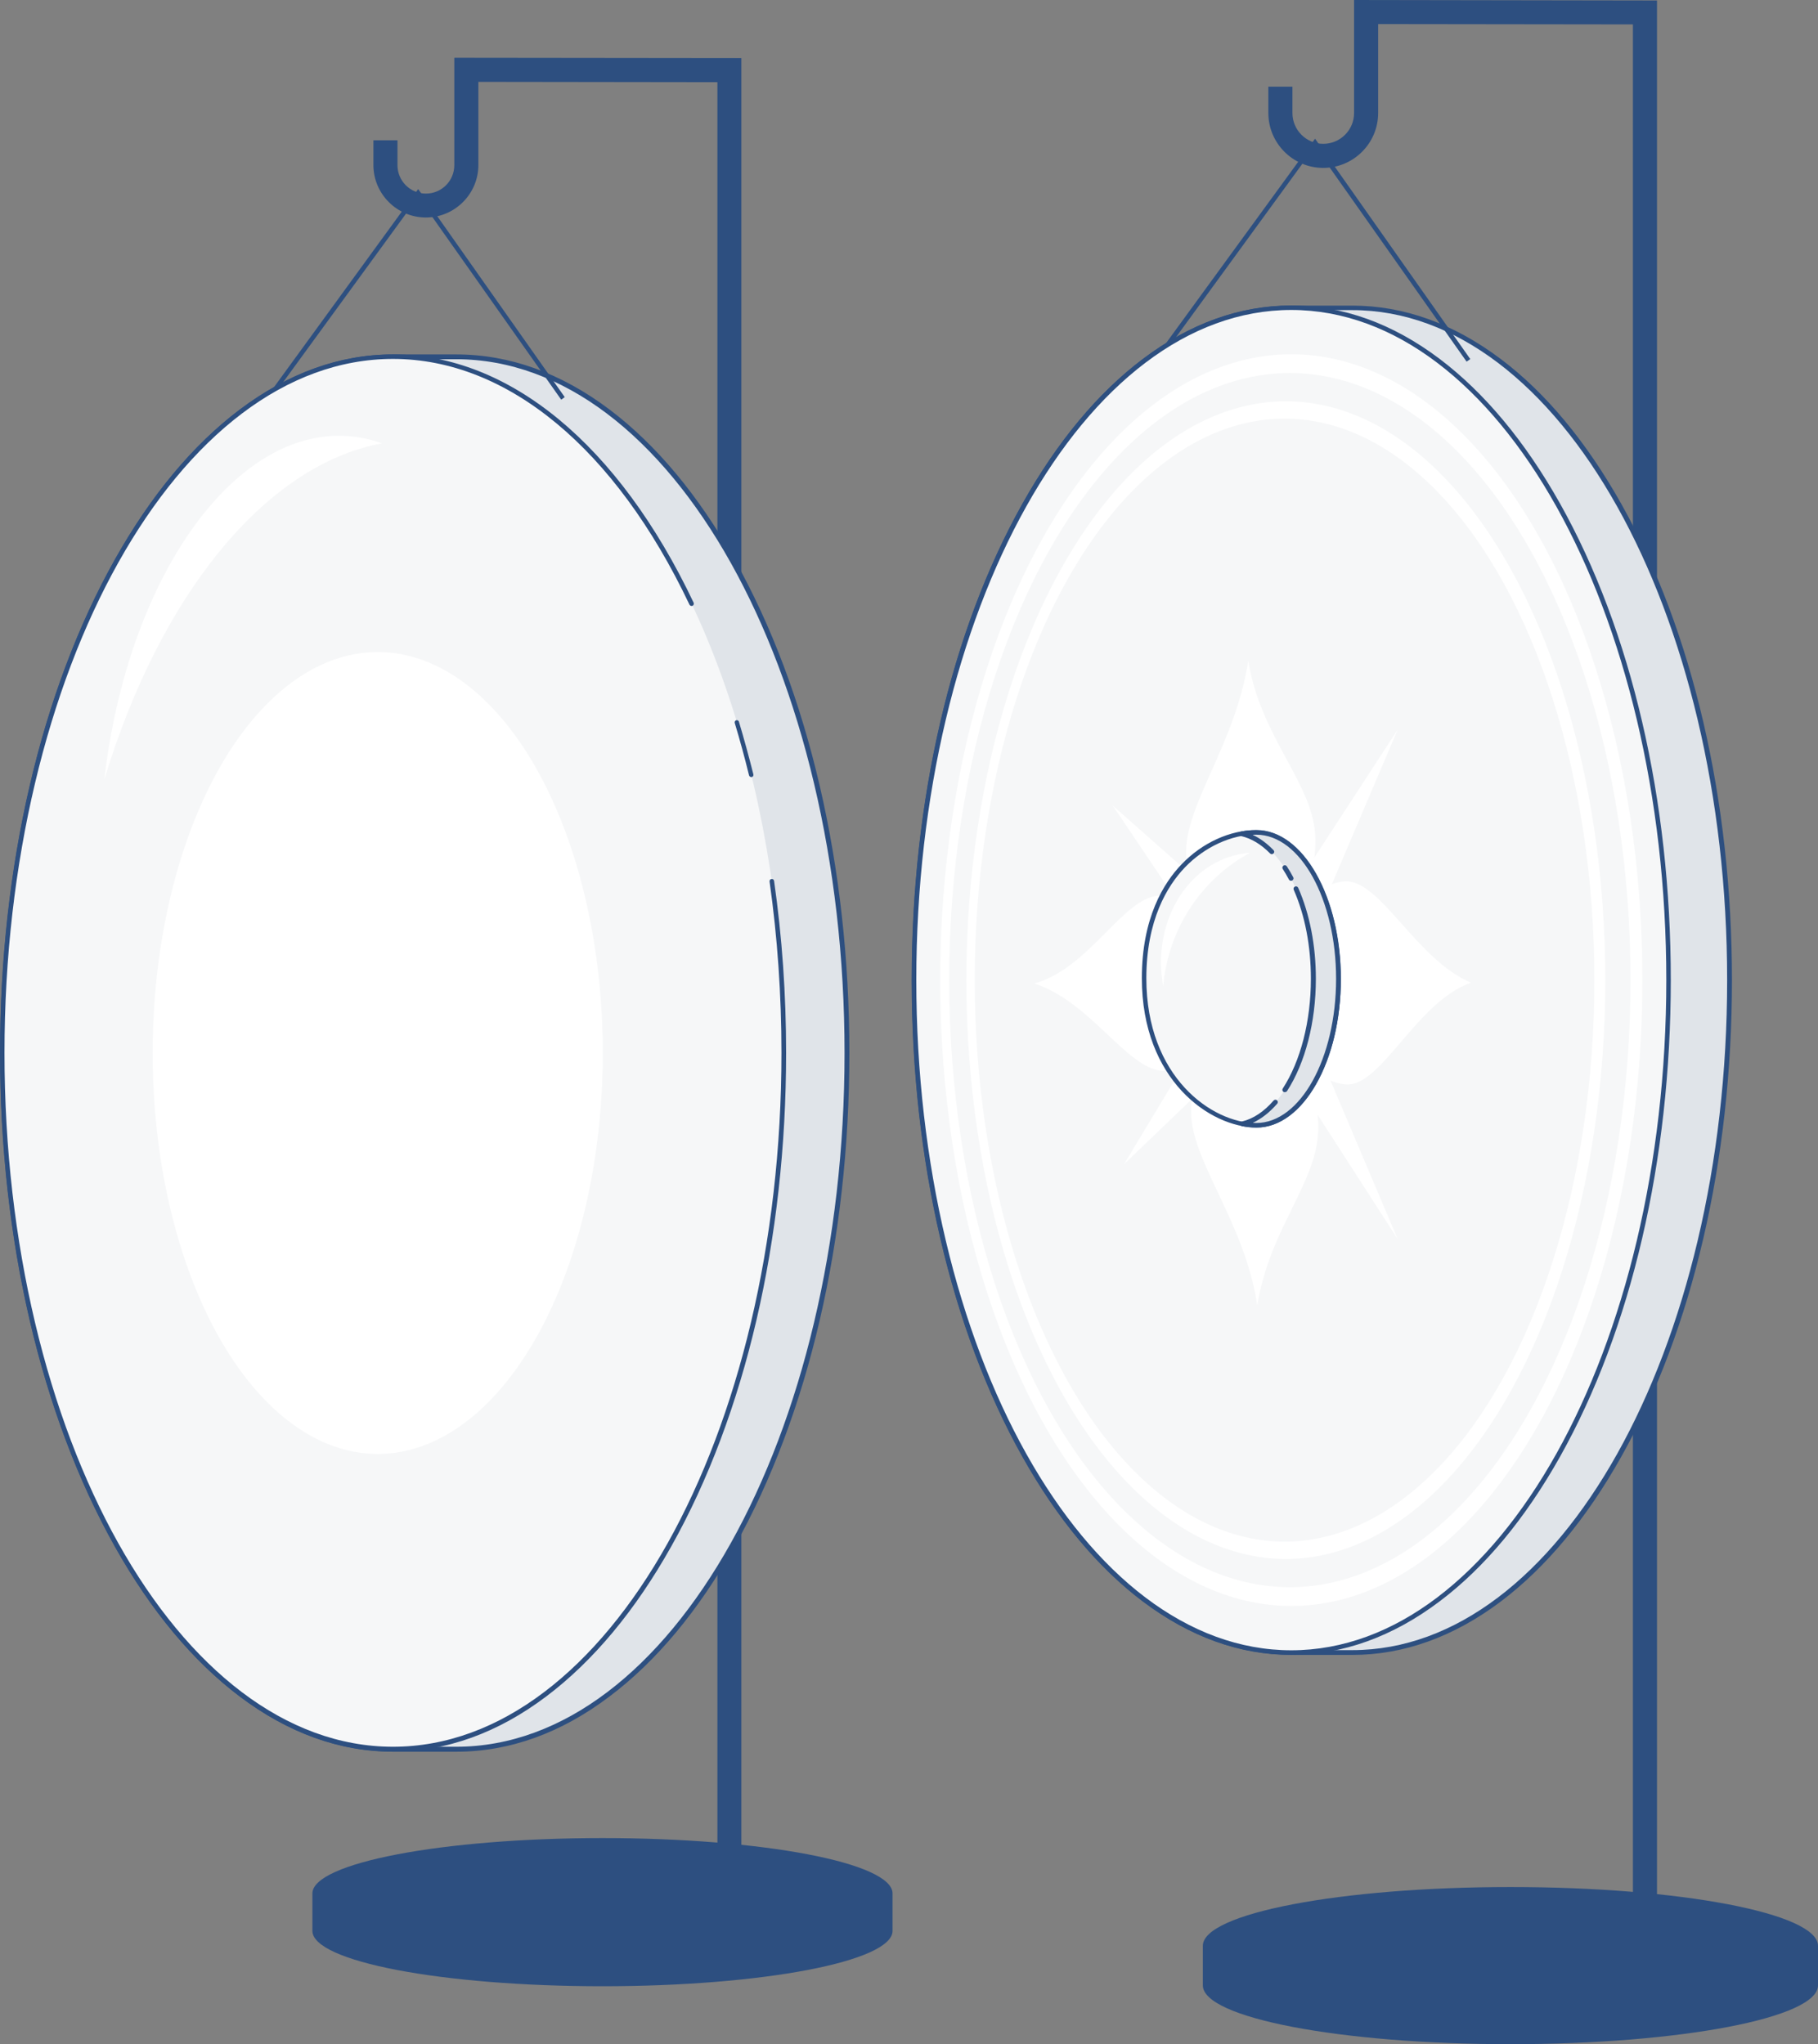 <?xml version="1.0" encoding="utf-8"?>
<!-- Generator: Adobe Illustrator 28.1.0, SVG Export Plug-In . SVG Version: 6.00 Build 0)  -->
<svg version="1.1" id="Layer_1" xmlns="http://www.w3.org/2000/svg" xmlns:xlink="http://www.w3.org/1999/xlink" x="0px" y="0px"
	 viewBox="0 0 1132.5 1273.4" style="enable-background:new 0 0 1132.5 1273.4;" xml:space="preserve">
<rect x="0" y="0" width="1132.5" height="1273.4" fill="#808080" stroke="none"/>
<style type="text/css">
	.st0{fill:#2D4F80;}
	.st1{fill:#E0E4E9;}
	.st2{fill:#F6F7F8;}
	.st3{fill:#FFFFFF;}
</style>
<g>
	<path class="st0" d="M461.9,1166.1h-15V51.2L298,51v51.8c0,18-14.7,32.7-32.7,32.7s-32.7-14.7-32.7-32.7V87.4h15v15.5
		c0,9.8,7.9,17.7,17.7,17.7c9.8,0,17.7-7.9,17.7-17.7V36l178.8,0.2V1166.1z"/>
</g>
<g>
	<path class="st1" d="M284.2,222.3c-8.7,0-30.6,0-39.3,0C110.5,222.3,1.5,416.5,1.5,656s109,433.7,243.4,433.7c8.7,0,30.6,0,39.3,0
		c134.4,0,243.4-194.2,243.4-433.7S418.6,222.3,284.2,222.3z"/>
	<path class="st0" d="M284.2,1091.3h-39.3c-33.2,0-65.4-11.6-95.6-34.4c-29.1-22-55.3-53.4-77.8-93.4C25.4,881.3,0,772.1,0,656
		c0-116.1,25.4-225.3,71.5-307.4c22.5-40,48.6-71.4,77.8-93.4c30.3-22.8,62.4-34.4,95.6-34.4h39.3c33.2,0,65.4,11.6,95.6,34.4
		c29.1,22,55.3,53.4,77.8,93.4c46.1,82.1,71.5,191.3,71.5,307.4c0,116.1-25.4,225.3-71.5,307.4c-22.5,40-48.6,71.4-77.8,93.4
		C349.6,1079.7,317.4,1091.3,284.2,1091.3z M244.9,223.8C111.5,223.8,3,417.7,3,656s108.5,432.2,241.9,432.2h39.3
		c133.4,0,241.9-193.9,241.9-432.2S417.6,223.8,284.2,223.8H244.9z"/>
</g>
<g>
	<ellipse class="st2" cx="244.9" cy="656" rx="243.4" ry="433.7"/>
</g>
<g>
	<path class="st0" d="M468,484.1c-0.6,0-1.2-0.4-1.4-1.1c-2.7-11-5.7-22-8.9-32.6c-0.2-0.7,0.2-1.5,0.9-1.7c0.7-0.2,1.5,0.2,1.7,0.9
		c3.2,10.7,6.2,21.7,9,32.8c0.2,0.8-0.3,1.5-1,1.7C468.2,484.1,468.1,484.1,468,484.1z"/>
</g>
<g>
	<path class="st0" d="M244.9,1091.2c-33.2,0-65.3-11.6-95.6-34.4c-29.1-22-55.3-53.4-77.7-93.4C25.5,881.3,0.1,772.1,0.1,656
		c0-116.1,25.4-225.3,71.5-307.4c22.4-40,48.6-71.4,77.7-93.4c30.3-22.8,62.4-34.4,95.6-34.4c72.3,0,140.6,56.4,187.2,154.7
		c0.3,0.7,0,1.5-0.7,1.9c-0.7,0.3-1.5,0-1.9-0.7c-46.1-97.3-113.5-153.1-184.7-153.1c-133.4,0-242,193.9-242,432.3
		c0,238.4,108.5,432.3,242,432.3s242-193.9,242-432.3c0-36.1-2.5-72-7.4-106.7c-0.1-0.8,0.4-1.5,1.2-1.6c0.8-0.1,1.5,0.4,1.6,1.2
		c5,34.8,7.5,70.9,7.5,107.1c0,116.1-25.4,225.3-71.5,307.4c-22.4,40-48.6,71.4-77.7,93.4C310.2,1079.6,278,1091.2,244.9,1091.2z"/>
</g>
<g>
	<ellipse class="st3" cx="235.3" cy="656" rx="140.2" ry="249.8"/>
</g>
<g>
	<path class="st3" d="M237.9,276.2c-6.8-2.5-13.9-4-21.1-4.5C145.2,266.5,79.4,360.8,65,485.6C99.5,371.4,165,289.7,237.9,276.2z"/>
</g>
<g>
	<polygon class="st0" points="349.6,249 260.5,122.7 172.8,243 170.6,241.3 260.5,117.8 351.8,247.4 	"/>
</g>
<g>
	<path class="st0" d="M556,1179.6c0-19.1-80.9-34.5-180.7-34.5c-99.8,0-180.7,15.5-180.7,34.5c0,6.7,0,16.5,0,23.3
		c0,19.1,80.9,34.5,180.7,34.5c99.8,0,180.7-15.5,180.7-34.5C556,1196.2,556,1186.3,556,1179.6z"/>
</g>
<g>
	<path class="st0" d="M1032.2,1197.8h-15V15.2L858.5,15v55.4c0,18.9-15.4,34.2-34.2,34.2c-18.9,0-34.2-15.4-34.2-34.2V54h15v16.4
		c0,10.6,8.6,19.2,19.2,19.2c10.6,0,19.2-8.6,19.2-19.2V0l188.7,0.3V1197.8z"/>
</g>
<g>
	<path class="st1" d="M842.4,191.7c-8.4,0-29.6,0-38,0c-129.8,0-235,187.5-235,418.9s105.2,418.9,235,418.9c8.4,0,29.6,0,38,0
		c129.8,0,235-187.5,235-418.9S972.2,191.7,842.4,191.7z"/>
	<path class="st0" d="M842.4,1031h-38c-32.1,0-63.1-11.2-92.4-33.2c-28.2-21.2-53.4-51.6-75.1-90.2c-44.5-79.3-69-184.8-69-296.9
		c0-112.1,24.5-217.6,69-296.9c21.7-38.7,47-69,75.1-90.2c29.2-22,60.3-33.2,92.4-33.2h38c32.1,0,63.1,11.2,92.4,33.2
		c28.2,21.2,53.4,51.6,75.1,90.2c44.5,79.3,69,184.8,69,296.9c0,112.1-24.5,217.6-69,296.9c-21.7,38.7-47,69-75.1,90.2
		C905.5,1019.8,874.4,1031,842.4,1031z M804.4,193.2c-128.8,0-233.5,187.2-233.5,417.4c0,230.1,104.8,417.4,233.5,417.4h38
		c128.8,0,233.5-187.2,233.5-417.4c0-230.1-104.8-417.4-233.5-417.4H804.4z"/>
</g>
<g>
	<ellipse class="st2" cx="804.4" cy="610.6" rx="235" ry="418.9"/>
	<path class="st0" d="M804.4,1030.9c-32,0-63.1-11.2-92.3-33.2c-28.1-21.2-53.4-51.6-75.1-90.2c-44.5-79.3-69-184.8-69-296.9
		c0-112.1,24.5-217.6,69-296.9c21.7-38.6,46.9-69,75.1-90.2c29.2-22,60.3-33.2,92.3-33.2s63.1,11.2,92.3,33.2
		c28.1,21.2,53.4,51.6,75.1,90.2c44.5,79.3,69,184.8,69,296.9s-24.5,217.6-69,296.9c-21.7,38.6-46.9,69-75.1,90.2
		C867.5,1019.7,836.4,1030.9,804.4,1030.9z M804.4,193.1c-128.8,0-233.6,187.3-233.6,417.5s104.8,417.5,233.6,417.5
		S1038,840.8,1038,610.6S933.2,193.1,804.4,193.1z"/>
</g>
<g>
	<ellipse class="st3" cx="804.4" cy="610.6" rx="218.7" ry="389.9"/>
</g>
<g>
	<ellipse class="st2" cx="803.5" cy="610.6" rx="212.2" ry="378.2"/>
</g>
<g>
	<ellipse class="st3" cx="801" cy="610.6" rx="199" ry="360.6"/>
</g>
<g>
	<ellipse class="st2" cx="800.2" cy="610.6" rx="193" ry="349.8"/>
</g>
<g>
	<polygon class="st0" points="913.6,225.3 819.1,91.3 729.2,214.7 723.8,217.3 819.2,86.4 915.9,223.7 	"/>
</g>
<g>
	<path class="st0" d="M1132.5,1212.2c0-20.2-85.8-36.6-191.6-36.6c-105.8,0-191.6,16.4-191.6,36.6c0,7.1,0,17.5,0,24.7
		c0,20.2,85.8,36.6,191.6,36.6c105.8,0,191.6-16.4,191.6-36.6C1132.5,1229.7,1132.5,1219.3,1132.5,1212.2z"/>
</g>
<g>
	<g>
		<path class="st3" d="M819.4,522.9c0.3,34.2-17.3,62.5-39.4,63.3c-22.1,0.8-40.5-23.6-41.1-54.5s30.4-67.3,38.7-120
			C785.5,460.6,819.1,488.7,819.4,522.9z"/>
	</g>
	<g>
		<path class="st3" d="M742,693.3c-0.6-30.9,16.8-55.3,38.8-54.6c22,0.7,40.1,29,40.4,63.2s-30,62.1-38,111.3
			C775.4,761.5,742.5,724.2,742,693.3z"/>
	</g>
	<g>
		<path class="st3" d="M838.5,675.6c-21.9-1.6-40-29.9-40.4-63.2c-0.4-33.3,17.3-61.6,39.4-63.3c22.2-1.7,44.2,48.4,78.8,63.1
			C882.3,624.1,860.4,677.2,838.5,675.6z"/>
	</g>
	<g>
		<path class="st3" d="M721.5,558c22.2-1.7,40.6,22.7,41.1,54.5c0.5,31.8-16.9,56.3-38.8,54.6c-21.9-1.6-44.6-43.1-79.5-54.4
			C678.2,603.5,699.3,559.7,721.5,558z"/>
	</g>
</g>
<g>
	<g>
		<polygon class="st3" points="799.8,563.3 870.6,454.7 814.7,586 		"/>
	</g>
	<g>
		<polygon class="st3" points="767.8,660.4 700.2,725.3 752.9,637.7 		"/>
	</g>
	<g>
		<polygon class="st3" points="815.1,640.8 870.6,771.8 800.8,663.5 		"/>
	</g>
	<g>
		<polygon class="st3" points="752,589.3 693.2,501.9 766.3,566.5 		"/>
	</g>
</g>
<g>
	<g>
		<path class="st2" d="M833.9,609.8c0,50.4-22.9,91.3-51.2,91.3c-28.3,0-70-29.1-70-91.6c0-65.5,41.7-91,70-91
			C811,518.5,833.9,559.3,833.9,609.8z"/>
		<path class="st0" d="M782.7,702.4c-28.8,0-71.4-29.5-71.4-93c0-37.4,13.5-59.3,24.8-71c12.8-13.4,30.2-21.3,46.6-21.3
			c29,0,52.6,41.6,52.6,92.7S811.7,702.4,782.7,702.4z M782.7,519.9c-15.6,0-32.3,7.7-44.6,20.5c-10.9,11.4-24,32.7-24,69.1
			c0,61.5,40.9,90.2,68.6,90.2c27.5,0,49.8-40.3,49.8-89.9S810.2,519.9,782.7,519.9z"/>
	</g>
	<g>
		<path class="st1" d="M782.7,518.5c-2.9,0-5.9,0.3-9,0.8c6.7,1.6,13,5.5,18.6,11.3c2.8,2.9,5.5,6.3,8,10.1c1.4,2.1,2.7,4.3,3.9,6.6
			c1.1,2,2.1,4.2,3.1,6.4c6.8,15.5,10.8,35,10.8,56.1c0,46.2-19.2,84.3-44.2,90.4c3,0.6,5.9,0.9,8.7,0.9c28.3,0,51.2-40.9,51.2-91.3
			S811,518.5,782.7,518.5z"/>
	</g>
	<g>
		<path class="st0" d="M782.7,702.5c-2.9,0-5.9-0.3-9-0.9c-0.7-0.1-1.2-0.7-1.2-1.4c0-0.7,0.5-1.3,1.1-1.5
			c7.1-1.7,13.7-6.1,19.8-13.1c0.5-0.6,1.5-0.7,2.1-0.1c0.6,0.5,0.7,1.5,0.1,2.1c-4.7,5.4-9.8,9.4-15.2,11.9c0.8,0,1.5,0.1,2.2,0.1
			c27.4,0,49.7-40.3,49.7-89.8c0-49.5-22.3-89.8-49.7-89.8c-0.7,0-1.5,0-2.3,0.1c4.6,2.1,8.9,5.3,13,9.5c0.6,0.6,0.6,1.5,0,2.1
			c-0.6,0.6-1.5,0.6-2.1,0c-5.6-5.7-11.6-9.3-17.9-10.8c-0.7-0.2-1.2-0.8-1.2-1.5c0-0.7,0.5-1.3,1.2-1.4c3.1-0.6,6.3-0.8,9.2-0.8
			c29.1,0,52.7,41.6,52.7,92.8C835.4,660.9,811.8,702.5,782.7,702.5z"/>
	</g>
	<g>
		<path class="st0" d="M800.3,680.4c-0.3,0-0.6-0.1-0.8-0.2c-0.7-0.5-0.9-1.4-0.4-2.1c11.1-17.1,17.5-42,17.5-68.3
			c0-20.4-3.7-39.6-10.7-55.5c-0.3-0.8,0-1.6,0.8-2c0.8-0.3,1.6,0,2,0.8c7.2,16.4,11,36,11,56.7c0,26.9-6.6,52.4-18,70
			C801.3,680.2,800.8,680.4,800.3,680.4z"/>
	</g>
	<g>
		<path class="st0" d="M804.2,548.7c-0.5,0-1.1-0.3-1.3-0.8c-1.2-2.3-2.5-4.5-3.8-6.5c-0.5-0.7-0.3-1.6,0.4-2.1
			c0.7-0.5,1.6-0.3,2.1,0.4c1.4,2.1,2.7,4.4,4,6.8c0.4,0.7,0.1,1.6-0.6,2C804.7,548.7,804.5,548.7,804.2,548.7z"/>
	</g>
	<g>
		<path class="st3" d="M778.6,531.3c-1.2,0.1-2.5,0.2-3.7,0.4c-33.6,4.8-56.4,40.3-50.8,79.5c0.2,1.1,0.3,2.2,0.5,3.2
			C727.7,578.9,748.3,547.7,778.6,531.3z"/>
	</g>
</g>
<g>
</g>
<g>
</g>
<g>
</g>
<g>
</g>
<g>
</g>
<g>
</g>
</svg>
